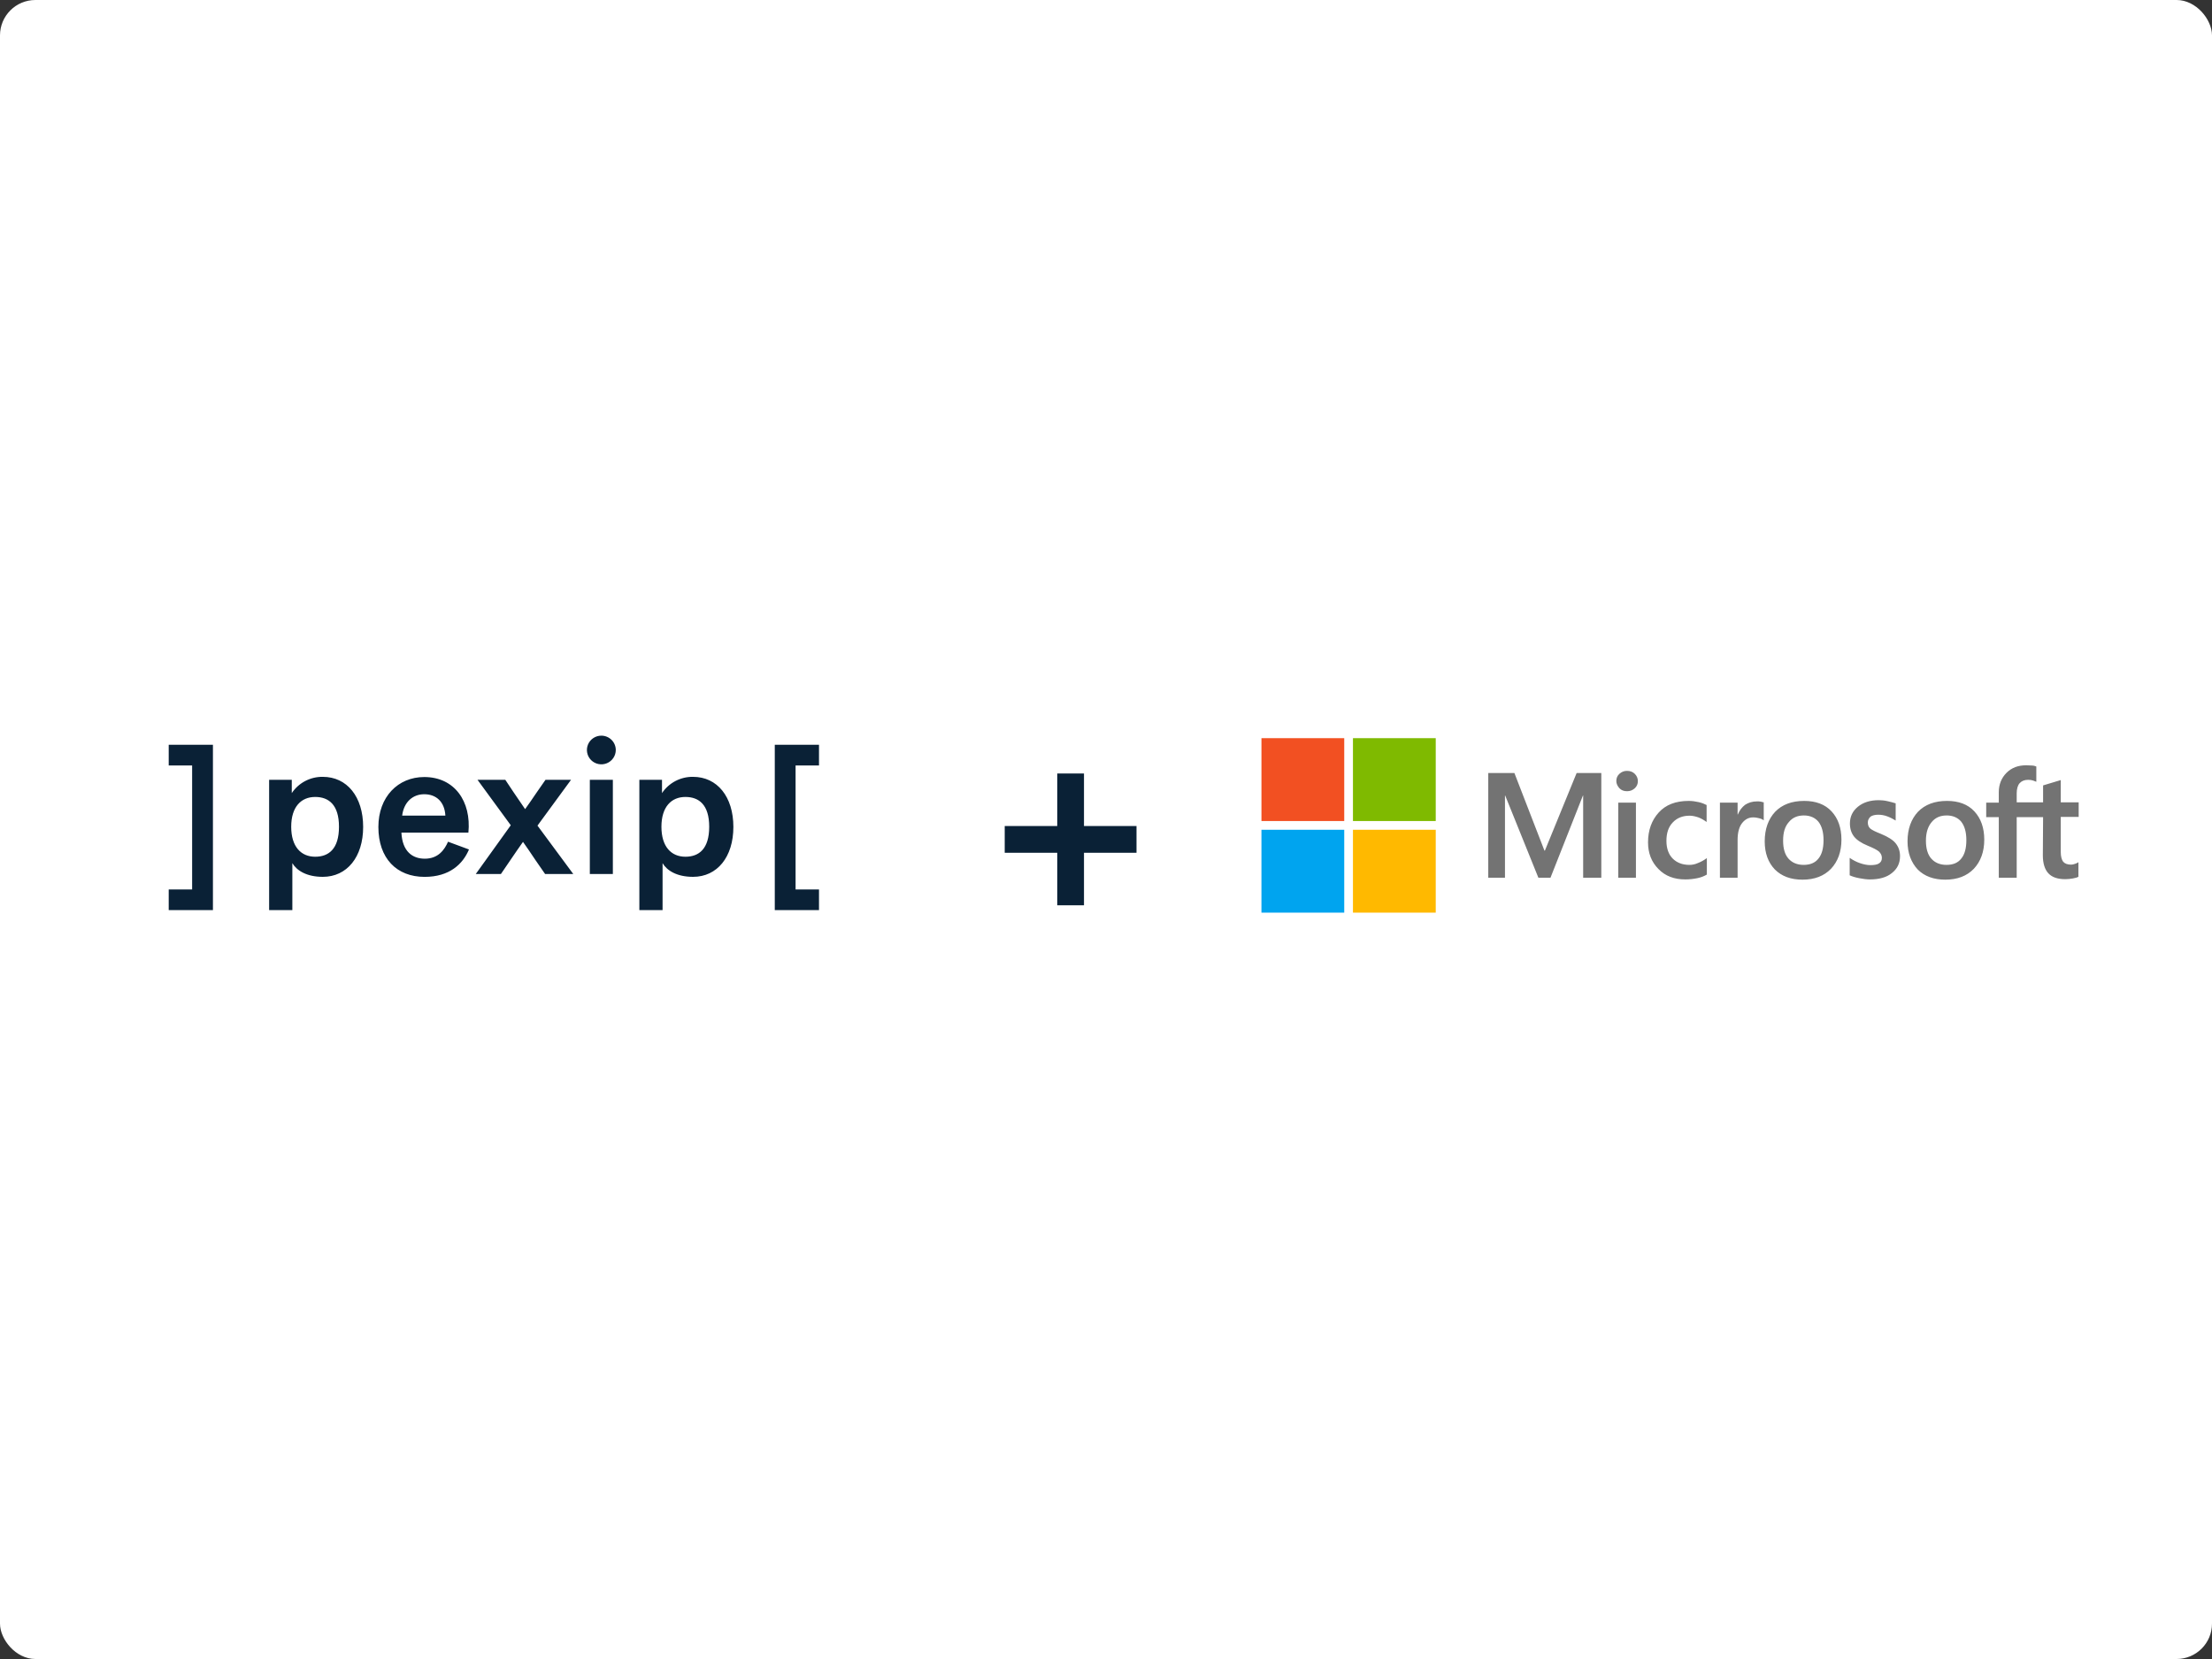 <svg width="500" height="375" viewBox="0 0 500 375" fill="none" xmlns="http://www.w3.org/2000/svg">
<rect x="0" y="0" width="500" height="375" fill="#333333" stroke="none"/>
<rect width="500" height="375" rx="8" fill="white"/>
<path d="M72.966 175.596C71.581 175.576 70.213 175.902 68.987 176.544C67.762 177.187 66.719 178.124 65.953 179.271V176.273H60.834V205.724H66.083V195.109C67.072 196.776 69.309 198.2 72.966 198.2C78.43 198.2 82.087 193.723 82.087 186.92C82.087 180.082 78.43 175.596 72.966 175.596ZM71.245 193.655C68.062 193.655 65.824 191.409 65.824 186.878C65.824 182.387 68.062 180.143 71.245 180.143C74.3 180.143 76.623 181.906 76.623 186.878C76.623 191.89 74.3 193.655 71.245 193.655ZM156.651 175.596C155.266 175.576 153.898 175.902 152.673 176.544C151.448 177.187 150.404 178.124 149.639 179.271V176.273H144.52V205.724H149.768V195.109C150.748 196.776 152.994 198.2 156.651 198.2C162.115 198.2 165.772 193.723 165.772 186.92C165.772 180.082 162.115 175.596 156.651 175.596ZM154.93 193.655C151.748 193.655 149.509 191.409 149.509 186.878C149.509 182.387 151.748 180.143 154.93 180.143C157.986 180.143 160.308 181.906 160.308 186.878C160.308 191.89 157.986 193.655 154.93 193.655V193.655ZM121.493 186.621L129.582 197.56H123.214L121.058 194.446C119.896 192.694 119.036 191.456 118.219 190.301C117.315 191.584 116.498 192.737 115.379 194.403L113.223 197.566H107.539L115.455 186.541L107.941 176.273H114.222L116.072 179.051C117.235 180.76 117.923 181.776 118.697 182.895C119.514 181.784 120.161 180.803 121.364 179.051L123.3 176.273H129.074L121.493 186.621ZM133.325 176.273H138.53V197.56H133.325V176.273ZM139.191 169.523C139.192 170.164 139.001 170.792 138.643 171.325C138.285 171.859 137.776 172.276 137.179 172.522C136.583 172.768 135.926 172.832 135.293 172.707C134.659 172.583 134.077 172.274 133.62 171.82C133.164 171.367 132.853 170.789 132.727 170.159C132.601 169.53 132.666 168.878 132.914 168.286C133.162 167.693 133.581 167.187 134.118 166.831C134.656 166.476 135.288 166.286 135.934 166.288C136.798 166.29 137.626 166.633 138.237 167.241C138.847 167.849 139.19 168.672 139.191 169.53V169.523ZM185.126 168.351V173.022H179.834V201.052H185.126V205.724H175.131V168.351H185.126ZM96.025 194.099C93.272 194.099 90.949 192.517 90.734 188.201H105.877C106.565 181.151 102.742 175.639 95.896 175.639C89.96 175.639 85.528 180.125 85.528 186.928C85.528 194.021 89.658 198.208 95.982 198.208C101.619 198.208 104.631 195.302 106.007 192.012L101.274 190.261C100.5 192.04 99.088 194.099 96.025 194.099ZM95.896 179.528C98.606 179.528 100.5 181.237 100.672 184.357H90.906C91.292 181.279 93.315 179.528 95.896 179.528ZM38.137 205.724V201.052H43.429V173.022H38.137V168.351H48.132V205.724H38.137Z" fill="#0A2136"/>
<g clip-path="url(#clip0_1306_44932)">
<path d="M361.96 174.739V198.4H357.857V179.833H357.802L350.47 198.4H347.734L340.238 179.833H340.183V198.4H336.407V174.739H342.317L349.102 192.266H349.211L356.379 174.739H361.96ZM365.353 176.546C365.353 175.889 365.572 175.341 366.064 174.903C366.557 174.465 367.104 174.246 367.761 174.246C368.472 174.246 369.074 174.465 369.511 174.903C369.949 175.341 370.223 175.889 370.223 176.546C370.223 177.204 370.004 177.751 369.511 178.189C369.019 178.628 368.472 178.847 367.761 178.847C367.049 178.847 366.502 178.628 366.064 178.189C365.627 177.697 365.353 177.149 365.353 176.546ZM369.785 181.421V198.4H365.791V181.421H369.785ZM381.878 195.498C382.479 195.498 383.136 195.388 383.847 195.059C384.559 194.785 385.215 194.402 385.817 193.964V197.688C385.161 198.072 384.449 198.346 383.629 198.51C382.808 198.674 381.932 198.784 380.947 198.784C378.43 198.784 376.406 198.017 374.874 196.429C373.287 194.84 372.521 192.814 372.521 190.404C372.521 187.665 373.342 185.419 374.928 183.667C376.515 181.914 378.759 181.038 381.713 181.038C382.479 181.038 383.246 181.147 383.957 181.311C384.723 181.476 385.325 181.75 385.763 181.969V185.803C385.161 185.365 384.504 184.981 383.902 184.762C383.246 184.543 382.589 184.379 381.932 184.379C380.345 184.379 379.087 184.872 378.102 185.912C377.117 186.953 376.679 188.322 376.679 190.075C376.679 191.773 377.172 193.142 378.102 194.073C379.032 195.005 380.291 195.498 381.878 195.498ZM397.144 181.147C397.472 181.147 397.746 181.147 398.019 181.202C398.293 181.257 398.512 181.311 398.676 181.366V185.419C398.457 185.255 398.183 185.091 397.746 184.981C397.308 184.872 396.87 184.762 396.268 184.762C395.283 184.762 394.463 185.2 393.806 186.022C393.149 186.843 392.766 188.103 392.766 189.856V198.4H388.772V181.421H392.766V184.105H392.821C393.204 183.174 393.751 182.462 394.463 181.914C395.229 181.421 396.104 181.147 397.144 181.147ZM398.895 190.185C398.895 187.391 399.715 185.146 401.248 183.502C402.834 181.859 405.023 181.038 407.814 181.038C410.44 181.038 412.519 181.804 413.997 183.393C415.474 184.981 416.24 187.117 416.24 189.801C416.24 192.54 415.419 194.731 413.887 196.374C412.3 198.017 410.166 198.839 407.431 198.839C404.804 198.839 402.725 198.072 401.193 196.538C399.661 194.95 398.895 192.814 398.895 190.185ZM403.053 190.02C403.053 191.773 403.436 193.142 404.257 194.073C405.078 195.005 406.227 195.498 407.704 195.498C409.127 195.498 410.276 195.059 411.042 194.073C411.808 193.142 412.191 191.773 412.191 189.911C412.191 188.103 411.808 186.734 411.042 185.748C410.276 184.817 409.127 184.324 407.759 184.324C406.282 184.324 405.187 184.817 404.366 185.803C403.436 186.843 403.053 188.213 403.053 190.02ZM422.204 185.912C422.204 186.46 422.368 186.953 422.751 187.282C423.134 187.61 423.9 187.994 425.159 188.487C426.746 189.144 427.895 189.856 428.497 190.623C429.153 191.444 429.482 192.375 429.482 193.526C429.482 195.114 428.88 196.374 427.621 197.36C426.417 198.346 424.721 198.784 422.642 198.784C421.931 198.784 421.165 198.674 420.289 198.51C419.414 198.346 418.702 198.127 418.1 197.853V193.909C418.812 194.402 419.633 194.84 420.453 195.114C421.274 195.388 422.04 195.552 422.751 195.552C423.627 195.552 424.338 195.443 424.721 195.169C425.159 194.895 425.378 194.512 425.378 193.909C425.378 193.361 425.159 192.923 424.721 192.485C424.284 192.102 423.408 191.663 422.204 191.17C420.727 190.568 419.687 189.856 419.085 189.089C418.483 188.322 418.155 187.336 418.155 186.131C418.155 184.598 418.757 183.338 419.961 182.352C421.165 181.366 422.751 180.873 424.667 180.873C425.268 180.873 425.925 180.928 426.636 181.092C427.348 181.257 428.004 181.421 428.497 181.585V185.474C427.95 185.146 427.348 184.817 426.636 184.543C425.925 184.269 425.214 184.16 424.557 184.16C423.791 184.16 423.189 184.324 422.806 184.598C422.423 184.981 422.204 185.365 422.204 185.912ZM431.178 190.185C431.178 187.391 431.999 185.146 433.531 183.502C435.118 181.859 437.306 181.038 440.097 181.038C442.723 181.038 444.803 181.804 446.28 183.393C447.757 184.981 448.523 187.117 448.523 189.801C448.523 192.54 447.703 194.731 446.17 196.374C444.584 198.017 442.45 198.839 439.714 198.839C437.087 198.839 435.008 198.072 433.476 196.538C431.999 194.95 431.178 192.814 431.178 190.185ZM435.336 190.02C435.336 191.773 435.719 193.142 436.54 194.073C437.361 195.005 438.51 195.498 439.987 195.498C441.41 195.498 442.559 195.059 443.325 194.073C444.091 193.142 444.474 191.773 444.474 189.911C444.474 188.103 444.091 186.734 443.325 185.748C442.559 184.817 441.41 184.324 440.042 184.324C438.565 184.324 437.47 184.817 436.65 185.803C435.774 186.843 435.336 188.213 435.336 190.02ZM461.82 184.707H455.855V198.4H451.806V184.707H448.961V181.421H451.806V179.066C451.806 177.313 452.408 175.834 453.557 174.684C454.706 173.534 456.184 172.986 457.989 172.986C458.482 172.986 458.92 173.041 459.303 173.041C459.686 173.041 460.014 173.15 460.288 173.26V176.711C460.178 176.656 459.904 176.546 459.576 176.437C459.248 176.327 458.865 176.272 458.427 176.272C457.606 176.272 456.95 176.546 456.512 177.039C456.074 177.532 455.855 178.354 455.855 179.34V181.366H461.82V177.532L465.814 176.327V181.366H469.863V184.653H465.814V192.595C465.814 193.635 466.033 194.347 466.361 194.785C466.744 195.224 467.346 195.443 468.167 195.443C468.386 195.443 468.659 195.388 468.988 195.278C469.316 195.169 469.589 195.059 469.808 194.895V198.181C469.535 198.346 469.152 198.455 468.55 198.565C467.948 198.674 467.401 198.729 466.799 198.729C465.103 198.729 463.844 198.291 463.023 197.415C462.203 196.538 461.765 195.169 461.765 193.361L461.82 184.707Z" fill="#737373"/>
<path d="M303.851 166.852H285.138V185.584H303.851V166.852Z" fill="#F25022"/>
<path d="M324.534 166.852H305.821V185.584H324.534V166.852Z" fill="#7FBA00"/>
<path d="M303.851 187.556H285.137V206.288H303.851V187.556Z" fill="#00A4EF"/>
<path d="M324.534 187.556H305.821V206.288H324.534V187.556Z" fill="#FFB900"/>
</g>
<path d="M238.979 192.759H227.107V186.713H238.979V174.841H245.024V186.713H256.896V192.759H245.024V204.631H238.979V192.759Z" fill="#0A2136"/>
<defs>
<clipPath id="clip0_1306_44932">
<rect width="184.726" height="39.436" fill="white" transform="translate(285.137 166.852)"/>
</clipPath>
</defs>
</svg>
